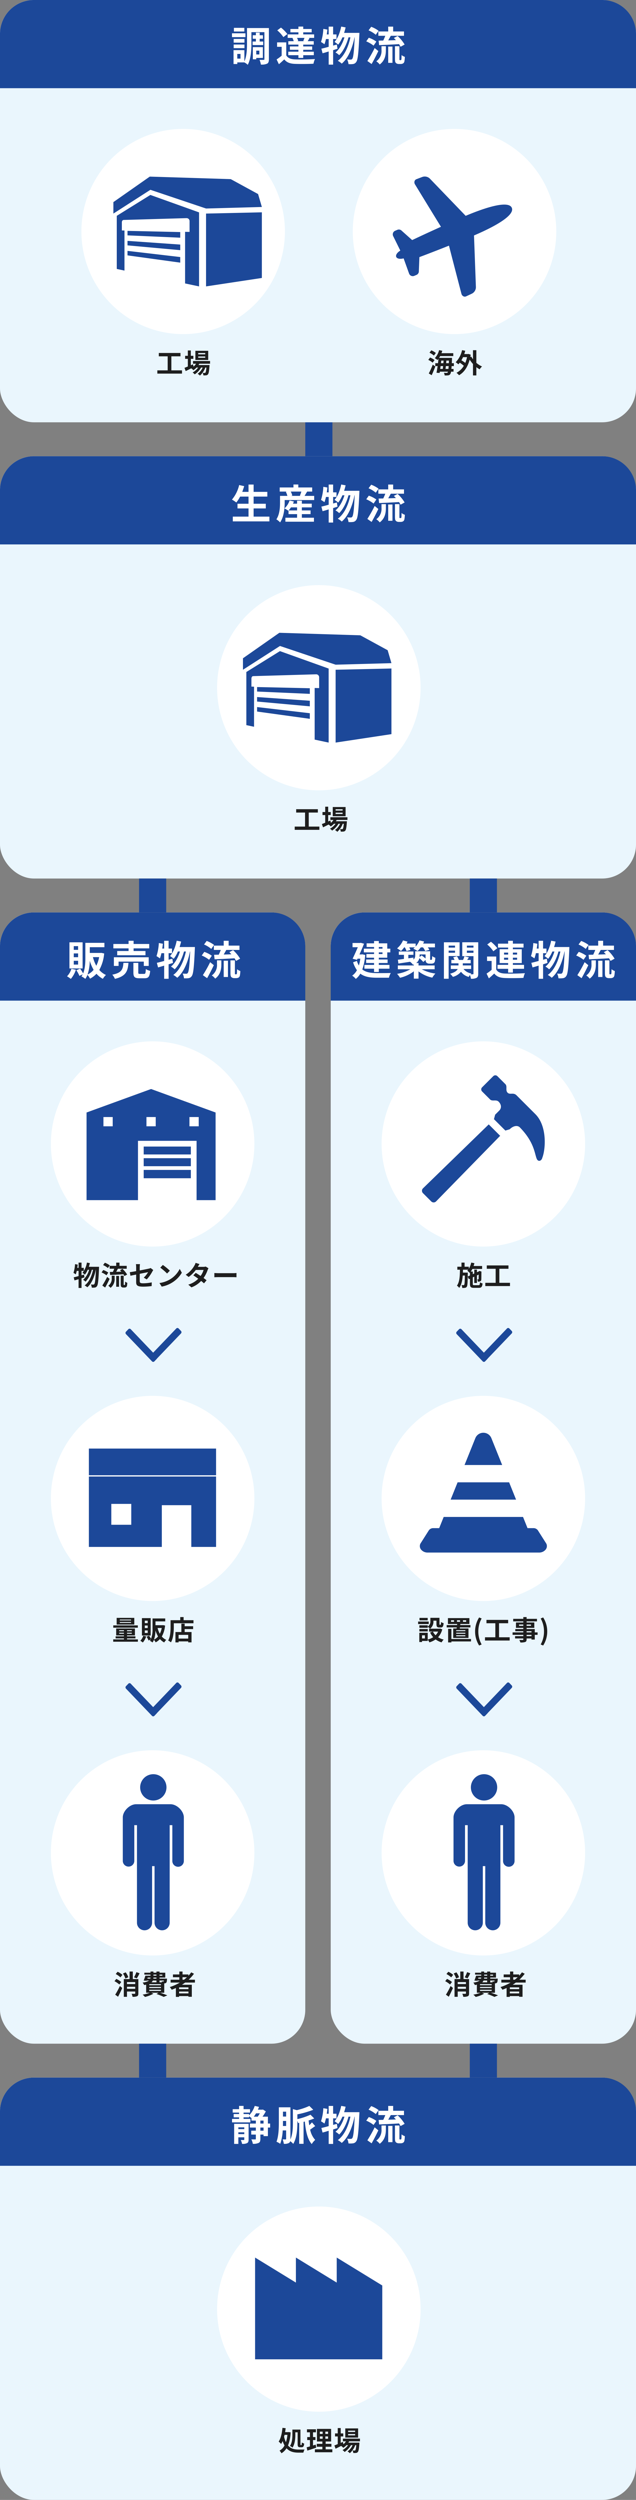 <svg xmlns="http://www.w3.org/2000/svg" width="375" height="1474" viewBox="0 0 375 1474">
  <rect x="0" y="0" width="375" height="1474" fill="#808080" stroke="none"/>
  <g id="flow-mobile" transform="translate(10115 -5847)">
    <rect id="長方形_3137" data-name="長方形 3137" width="375" height="249" rx="20" transform="translate(-10115 5847)" fill="#eaf6fd"/>
    <rect id="長方形_3131" data-name="長方形 3131" width="375" height="249" rx="20" transform="translate(-10115 6116)" fill="#eaf6fd"/>
    <rect id="長方形_3125" data-name="長方形 3125" width="375" height="249" rx="20" transform="translate(-10115 7072)" fill="#eaf6fd"/>
    <rect id="長方形_3127" data-name="長方形 3127" width="180" height="667" rx="20" transform="translate(-10115 6385)" fill="#eaf6fd"/>
    <rect id="長方形_3128" data-name="長方形 3128" width="180" height="667" rx="20" transform="translate(-9920 6385)" fill="#eaf6fd"/>
    <path id="長方形_3139" data-name="長方形 3139" d="M20,0H355a20,20,0,0,1,20,20V52a0,0,0,0,1,0,0H0a0,0,0,0,1,0,0V20A20,20,0,0,1,20,0Z" transform="translate(-10115 5847)" fill="#1c4899"/>
    <path id="長方形_3136" data-name="長方形 3136" d="M20,0H355a20,20,0,0,1,20,20V52a0,0,0,0,1,0,0H0a0,0,0,0,1,0,0V20A20,20,0,0,1,20,0Z" transform="translate(-10115 6116)" fill="#1c4899"/>
    <path id="長方形_3126" data-name="長方形 3126" d="M20,0H355a20,20,0,0,1,20,20V52a0,0,0,0,1,0,0H0a0,0,0,0,1,0,0V20A20,20,0,0,1,20,0Z" transform="translate(-10115 7072)" fill="#1c4899"/>
    <path id="長方形_3132" data-name="長方形 3132" d="M20,0H160a20,20,0,0,1,20,20V52a0,0,0,0,1,0,0H0a0,0,0,0,1,0,0V20A20,20,0,0,1,20,0Z" transform="translate(-10115 6385)" fill="#1c4899"/>
    <path id="長方形_3133" data-name="長方形 3133" d="M20,0H160a20,20,0,0,1,20,20V52a0,0,0,0,1,0,0H0a0,0,0,0,1,0,0V20A20,20,0,0,1,20,0Z" transform="translate(-9920 6385)" fill="#1c4899"/>
    <path id="パス_6963" data-name="パス 6963" d="M8.064-19.584H1.92v2.16H8.064Zm.648,3.216H.792v2.256h7.92Zm-.576,3.336H1.776v2.184h6.36ZM1.776-7.608h6.36V-9.744H1.776Zm11.16-3.912v2.088h6.24V-11.52H17.112v-1.632h1.9v-2.064h-1.9v-1.56H14.88v1.56H13.032v2.064H14.88v1.632ZM16.92-6.144v2.256H15.1V-6.144Zm2.064,4.3v-6.36h-5.9v7.176H15.1v-.816ZM5.808-1.44h-1.9V-4.2h1.9ZM22.536-19.464H9.648v8.928c0,3.312-.12,7.656-1.56,10.776V-6.432H1.7V1.752H3.912V.792H8.088A8.963,8.963,0,0,1,10.08,2.208c1.872-3.456,2.16-8.928,2.16-12.744v-6.5H19.9V-1.152c0,.36-.1.456-.432.456C19.1-.7,18-.672,17.016-.72a9.9,9.9,0,0,1,.792,2.784,7.648,7.648,0,0,0,3.7-.528c.816-.456,1.032-1.272,1.032-2.664Zm20.832,7.752H39.192l.648-.144a8.589,8.589,0,0,0-.7-1.8h4.392c-.216.6-.48,1.272-.72,1.8Zm-6.936-1.872a7.813,7.813,0,0,1,.744,1.872H34.008V-9.7H39.96v1.08H34.944v1.968H39.96V-5.52H33.984v2.064H39.96v1.608h2.832V-3.456h6.24V-5.52h-6.24V-6.648h5.28V-8.616h-5.28V-9.7h6.192v-2.016H45.408c.336-.5.7-1.128,1.1-1.8l-.6-.144h3.312V-15.72H42.792v-1.224H47.76v-1.968H42.792v-1.416H39.96v1.416H35.232v1.968H39.96v1.224H33.624v2.064h3.144Zm-3-2.328a20.856,20.856,0,0,0-3.768-3.816L27.48-18.1a18.7,18.7,0,0,1,3.6,3.984Zm-.648,4.9h-5.4V-8.4h2.688v5.232A28.761,28.761,0,0,1,27.1-.96L28.44,1.872C29.664.84,30.648-.072,31.608-1.008c1.44,1.848,3.36,2.544,6.216,2.664,2.928.12,8.016.072,10.992-.072A13.013,13.013,0,0,1,49.7-1.2c-3.312.264-8.976.336-11.856.216-2.448-.1-4.128-.768-5.064-2.376ZM62.616-9.744l-2.208.624v-3.864H62.4V-15.7H60.408V-20.3H57.792V-15.7H56.664c.144-.96.264-1.9.36-2.856l-2.376-.408a30,30,0,0,1-1.368,7.728A20.881,20.881,0,0,1,55.3-9.912a21.812,21.812,0,0,0,.888-3.072h1.608V-8.4c-1.632.456-3.1.84-4.3,1.1l.7,2.712c1.1-.288,2.3-.672,3.6-1.056V2.112h2.616V-6.432C61.3-6.7,62.136-6.984,63-7.224Zm4.272-6.864c.336-1.056.648-2.136.888-3.24l-2.592-.48c-.72,3.528-2.04,6.96-3.936,9.048a16.285,16.285,0,0,1,2.16,1.608,17.871,17.871,0,0,0,2.472-4.3H67.1c-1.056,3.48-2.928,7.032-5.3,8.9a10.087,10.087,0,0,1,2.184,1.608c2.424-2.3,4.44-6.6,5.5-10.512h1.128c-1.2,5.616-3.6,11.064-7.44,13.824A10.648,10.648,0,0,1,65.5,1.512c3.864-3.192,6.336-9.432,7.512-15.48h.12c-.384,8.616-.816,11.88-1.416,12.648a1,1,0,0,1-.888.456,19.468,19.468,0,0,1-2.136-.1,7.978,7.978,0,0,1,.792,2.784,13.723,13.723,0,0,0,2.712-.072A2.629,2.629,0,0,0,74.064.5c.912-1.2,1.344-5.112,1.8-15.816.024-.336.048-1.3.048-1.3Zm20.208-.84V-14.9h4.08c-.336.936-.792,1.944-1.2,2.808-1.008.024-1.92.024-2.736.048l.288,2.664c3.168-.144,7.56-.336,11.736-.6a12.823,12.823,0,0,1,.912,1.56l2.4-1.32a23.128,23.128,0,0,0-4.128-5.04L96.24-13.608c.384.384.792.84,1.2,1.272-1.536.072-3.1.12-4.536.144.48-.84,1.008-1.776,1.512-2.712h7.776v-2.544H95.808V-20.3H92.9v2.856Zm.12-.408a18.075,18.075,0,0,0-4.344-2.352L81.312-18.1A16.481,16.481,0,0,1,85.56-15.5ZM85.9-11.472a16.746,16.746,0,0,0-4.44-2.28l-1.512,2.136a18.64,18.64,0,0,1,4.32,2.52ZM84.912-7.68a76.252,76.252,0,0,1-4.3,7.656l2.5,1.776C84.456-.6,85.872-3.36,87.072-5.9Zm4.032,1.152A7.465,7.465,0,0,1,85.872.144a8.355,8.355,0,0,1,2.016,1.872C91.1-.408,91.512-3.768,91.512-6.432V-8.76H88.944ZM92.9,1.056h2.5v-9.6H92.9ZM99.816-.528a.344.344,0,0,1-.264-.12A2.094,2.094,0,0,1,99.5-1.32V-8.76H96.888v7.368c0,1.632.168,2.136.552,2.52a2.368,2.368,0,0,0,1.632.6H100.3a2.9,2.9,0,0,0,1.32-.312,1.8,1.8,0,0,0,.792-1.08,16.862,16.862,0,0,0,.288-2.808,6.183,6.183,0,0,1-1.92-1.056c-.024,1.08-.048,1.92-.072,2.28-.048.384-.1.576-.192.624a.443.443,0,0,1-.312.1Z" transform="translate(-9979 5883)" fill="#fff"/>
    <g id="グループ_6536" data-name="グループ 6536" transform="translate(-10116.76 5835)">
      <g id="グループ_6516" data-name="グループ 6516" transform="translate(-69 -22)">
        <path id="パス_6962" data-name="パス 6962" d="M9.04-1.632V-9.9h5.376v-1.984H1.632V-9.9H6.864v8.272H.768V.288H15.312v-1.92Zm19.968-9.44H24.88v-.768h4.128Zm0,2.016H24.88v-.768h4.128Zm1.76-4.1H23.2v5.408h7.568Zm1.088,7.616v-1.6H21.792v1.6H23.6a7.794,7.794,0,0,1-1.472,1.7L21.792-5.2l-1.28.56V-8.416h1.5v-1.792h-1.5V-13.36h-1.76v3.152h-1.6v1.792h1.6V-3.9c-.752.3-1.424.576-1.968.784l.7,1.92c.976-.48,2.128-1.056,3.28-1.632a6.59,6.59,0,0,1,1.248,1.12A9.942,9.942,0,0,0,23.888-3.28h.944a9.652,9.652,0,0,1-3.264,2.9A5.621,5.621,0,0,1,22.816.736,12.209,12.209,0,0,0,26.56-3.28H27.5A8.8,8.8,0,0,1,24.528.4a5.242,5.242,0,0,1,1.344,1.056,11.4,11.4,0,0,0,3.2-4.736H29.7C29.52-1.344,29.328-.528,29.1-.288a.548.548,0,0,1-.48.176c-.208,0-.624,0-1.136-.048a3.8,3.8,0,0,1,.432,1.488A10.057,10.057,0,0,0,29.536,1.3,1.492,1.492,0,0,0,30.592.752c.432-.464.688-1.744.912-4.864.016-.224.032-.656.032-.656h-6.5c.16-.256.32-.512.448-.768Z" transform="translate(162.76 254)" fill="#1e1e1e"/>
        <ellipse id="楕円形_41" data-name="楕円形 41" cx="60" cy="60.5" rx="60" ry="60.5" transform="translate(118.76 110)" fill="#fff"/>
        <rect id="長方形_3077" data-name="長方形 3077" transform="translate(132.359 167.636)" fill="none"/>
        <path id="パス_6817" data-name="パス 6817" d="M128,272.418v31.318l4.546.968V281.066L131,281.035v-4.761c0-.783.445-1.413,1.014-1.428l37.17-1.075a1.743,1.743,0,0,1,1.736,1.812V281.9l-2.642-.061v30.442l8.248,1.751V270.391L147.814,260.1Z" transform="translate(11.609 -111.157)" fill="#1c4899"/>
        <path id="パス_6818" data-name="パス 6818" d="M169.2,400.657l31.1,1.367v-3.318L169.2,398Z" transform="translate(-23.263 -227.876)" fill="#1c4899"/>
        <path id="パス_6819" data-name="パス 6819" d="M169.2,439.057l31.1,2.826v-3.3L169.2,436.4Z" transform="translate(-23.263 -260.378)" fill="#1c4899"/>
        <path id="パス_6820" data-name="パス 6820" d="M169.2,477.457l31.1,4.285v-3.3l-31.1-3.64Z" transform="translate(-23.263 -292.88)" fill="#1c4899"/>
        <path id="パス_6821" data-name="パス 6821" d="M470.7,370.482l32.915-4.976V326.8l-32.915.737Z" transform="translate(-278.454 -167.612)" fill="#1c4899"/>
        <path id="パス_6822" data-name="パス 6822" d="M169.634,208.515l32.915-.906-2.227-7.618-16.112-8.8-47.753-1.49L115,204.737V211.5l21.826-14.023Z" transform="translate(22.612 -51.57)" fill="#1c4899"/>
      </g>
      <g id="グループ_6517" data-name="グループ 6517" transform="translate(91 -219)">
        <path id="パス_6961" data-name="パス 6961" d="M4.992-11.872A11.535,11.535,0,0,0,2.32-13.44L1.232-12.048a10.5,10.5,0,0,1,2.608,1.7ZM4.224-7.7A10.218,10.218,0,0,0,1.568-9.2L.528-7.792A10.646,10.646,0,0,1,3.1-6.16Zm-1.7,8.928c.736-1.568,1.52-3.44,2.144-5.152L3.152-4.976A46.819,46.819,0,0,1,.816.192Zm8.176-3.7c.064-.512.128-1.088.192-1.68h1.648q-.072.984-.144,1.68Zm-1.44-1.68c-.064.592-.128,1.168-.192,1.68h-1.5c.064-.544.144-1.1.224-1.68ZM8.176-7.376H9.552c-.032.5-.08,1.008-.112,1.52H8Zm2.88,1.52c.048-.512.1-1.024.128-1.52H12.7c-.016.544-.048,1.056-.064,1.52ZM15.6-4.144V-5.856H14.384c.048-.72.08-1.5.112-2.368.016-.224.016-.768.016-.768h-7.6a11.45,11.45,0,0,0,.624-1.056h7.728v-1.7H8.3c.176-.464.336-.944.48-1.424l-1.872-.384A10.98,10.98,0,0,1,4.368-8.816a8.79,8.79,0,0,1,1.6,1.088c.192-.224.384-.448.576-.7-.08.816-.176,1.7-.288,2.576h-1.6v1.712H6.032C5.824-2.672,5.584-1.3,5.376-.224L7.2-.08l.128-.784h4.816a1.752,1.752,0,0,1-.208.48.633.633,0,0,1-.592.256c-.32,0-.944-.016-1.632-.064a3.635,3.635,0,0,1,.464,1.552,11.2,11.2,0,0,0,2.016-.048,1.615,1.615,0,0,0,1.28-.72,3.494,3.494,0,0,0,.48-1.456h1.472v-1.6H14.16c.048-.5.1-1.04.128-1.68Zm7.76-5.28a18.137,18.137,0,0,1-1.024,3.408,19.677,19.677,0,0,0-2.288-1.552,16.889,16.889,0,0,0,.96-1.856Zm5.5-4.1H26.88v5.36A10.86,10.86,0,0,1,25.888-9.7l-.592.224q.12-.672.24-1.392L24.288-11.3l-.336.064H21.728c.224-.64.416-1.28.592-1.952l-1.888-.368a14.474,14.474,0,0,1-3.76,7.136A11.47,11.47,0,0,1,18.256-5.2a7.866,7.866,0,0,0,.816-.944,20.42,20.42,0,0,1,2.4,1.824A10.867,10.867,0,0,1,17.136-.176a8.058,8.058,0,0,1,1.52,1.424c2.848-1.616,5.072-4.672,6.272-9.2A18.164,18.164,0,0,0,26.88-5.376V1.36h1.984V-3.52a13.524,13.524,0,0,0,1.952,1.264A9.151,9.151,0,0,1,32.208-3.92a13.189,13.189,0,0,1-3.344-2.144Z" transform="translate(162.76 451)" fill="#1e1e1e"/>
        <ellipse id="楕円形_42" data-name="楕円形 42" cx="60" cy="60.5" rx="60" ry="60.5" transform="translate(118.76 307)" fill="#fff"/>
        <path id="パス_6709" data-name="パス 6709" d="M74.862,44.658a4.284,4.284,0,0,0-2.67-3.712L43.782,30.1C43.749,14.195,41.8,3.228,37.5,3.228S31.252,14.195,31.218,30.1L2.808,40.946a4.281,4.281,0,0,0-2.67,3.712L0,48.421a1.815,1.815,0,0,0,.72,1.491,2.277,2.277,0,0,0,1.735.446s22.218-3.273,29.009-4.327c.271,12.005.589,18.682.589,18.682L24.538,68.25A2.311,2.311,0,0,0,23.072,70.4v1.385A2.315,2.315,0,0,0,25.517,74.1l9.5-.537c.3,2.113,1.3,3.666,2.487,3.666s2.179-1.553,2.487-3.666l9.5.537a2.315,2.315,0,0,0,2.445-2.311V70.4a2.311,2.311,0,0,0-1.467-2.152l-7.519-3.537s.32-6.676.591-18.682c6.791,1.054,29.009,4.327,29.009,4.327a2.274,2.274,0,0,0,1.735-.446A1.822,1.822,0,0,0,75,48.421Z" transform="matrix(0.391, 0.921, -0.921, 0.391, 200.849, 317.738)" fill="#1c4899"/>
      </g>
    </g>
    <rect id="長方形_3138" data-name="長方形 3138" width="20" height="16" transform="translate(-9919 6096) rotate(90)" fill="#1c4899"/>
    <rect id="長方形_3129" data-name="長方形 3129" width="20" height="16" transform="translate(-9822 7052) rotate(90)" fill="#1c4899"/>
    <rect id="長方形_3130" data-name="長方形 3130" width="20" height="16" transform="translate(-10017 7052) rotate(90)" fill="#1c4899"/>
    <rect id="長方形_3134" data-name="長方形 3134" width="20" height="16" transform="translate(-10017 6365) rotate(90)" fill="#1c4899"/>
    <rect id="長方形_3135" data-name="長方形 3135" width="20" height="16" transform="translate(-9822 6365) rotate(90)" fill="#1c4899"/>
    <path id="パス_6960" data-name="パス 6960" d="M13.536-1.392V-6.216h7.176v-2.76H13.536V-13.2h8.088v-2.784H13.536V-20.3h-3v4.32H6.84c.408-1.1.792-2.232,1.128-3.384l-2.952-.648A20.648,20.648,0,0,1,.768-11.424a22.7,22.7,0,0,1,2.568,1.7A19.781,19.781,0,0,0,5.568-13.2h4.968v4.224h-6.5v2.76h6.5v4.824H1.272V1.416H22.848V-1.392ZM34.176-5.04a14.109,14.109,0,0,0,1.368-1.8h3.624v1.8Zm7.8,2.184h5.136V-5.04H41.976v-1.8h5.832V-9.024H41.976V-10.8H39.168v1.776H36.744c.192-.432.384-.864.528-1.3l-2.52-.576a11.3,11.3,0,0,1-3.024,4.68,12.553,12.553,0,0,1,2.256,1.368l.144-.144v2.136h5.04V-.744H32.28V1.608H49.1V-.744H41.976Zm-.288-13.3a20.424,20.424,0,0,1-.864,2.424l.432.12h-5.64l.72-.192a10.73,10.73,0,0,0-.888-2.352Zm1.872,2.544c.456-.72.984-1.632,1.536-2.544h2.976v-2.424H39.888v-1.752H37.032v1.752H28.92v2.424h4.152l-.528.144a12.271,12.271,0,0,1,.912,2.4H29.112v3.864c0,2.856-.192,7.032-2.16,9.96a11.325,11.325,0,0,1,2.208,1.8C31.416-1.272,31.848-6.36,31.848-9.72v-1.44h17.4v-2.448ZM62.616-9.744l-2.208.624v-3.864H62.4V-15.7H60.408V-20.3H57.792V-15.7H56.664c.144-.96.264-1.9.36-2.856l-2.376-.408a30,30,0,0,1-1.368,7.728A20.881,20.881,0,0,1,55.3-9.912a21.812,21.812,0,0,0,.888-3.072h1.608V-8.4c-1.632.456-3.1.84-4.3,1.1l.7,2.712c1.1-.288,2.3-.672,3.6-1.056V2.112h2.616V-6.432C61.3-6.7,62.136-6.984,63-7.224Zm4.272-6.864c.336-1.056.648-2.136.888-3.24l-2.592-.48c-.72,3.528-2.04,6.96-3.936,9.048a16.285,16.285,0,0,1,2.16,1.608,17.871,17.871,0,0,0,2.472-4.3H67.1c-1.056,3.48-2.928,7.032-5.3,8.9a10.087,10.087,0,0,1,2.184,1.608c2.424-2.3,4.44-6.6,5.5-10.512h1.128c-1.2,5.616-3.6,11.064-7.44,13.824A10.648,10.648,0,0,1,65.5,1.512c3.864-3.192,6.336-9.432,7.512-15.48h.12c-.384,8.616-.816,11.88-1.416,12.648a1,1,0,0,1-.888.456,19.468,19.468,0,0,1-2.136-.1,7.978,7.978,0,0,1,.792,2.784,13.723,13.723,0,0,0,2.712-.072A2.629,2.629,0,0,0,74.064.5c.912-1.2,1.344-5.112,1.8-15.816.024-.336.048-1.3.048-1.3Zm20.208-.84V-14.9h4.08c-.336.936-.792,1.944-1.2,2.808-1.008.024-1.92.024-2.736.048l.288,2.664c3.168-.144,7.56-.336,11.736-.6a12.823,12.823,0,0,1,.912,1.56l2.4-1.32a23.128,23.128,0,0,0-4.128-5.04L96.24-13.608c.384.384.792.84,1.2,1.272-1.536.072-3.1.12-4.536.144.48-.84,1.008-1.776,1.512-2.712h7.776v-2.544H95.808V-20.3H92.9v2.856Zm.12-.408a18.075,18.075,0,0,0-4.344-2.352L81.312-18.1A16.481,16.481,0,0,1,85.56-15.5ZM85.9-11.472a16.746,16.746,0,0,0-4.44-2.28l-1.512,2.136a18.64,18.64,0,0,1,4.32,2.52ZM84.912-7.68a76.252,76.252,0,0,1-4.3,7.656l2.5,1.776C84.456-.6,85.872-3.36,87.072-5.9Zm4.032,1.152A7.465,7.465,0,0,1,85.872.144a8.355,8.355,0,0,1,2.016,1.872C91.1-.408,91.512-3.768,91.512-6.432V-8.76H88.944ZM92.9,1.056h2.5v-9.6H92.9ZM99.816-.528a.344.344,0,0,1-.264-.12A2.094,2.094,0,0,1,99.5-1.32V-8.76H96.888v7.368c0,1.632.168,2.136.552,2.52a2.368,2.368,0,0,0,1.632.6H100.3a2.9,2.9,0,0,0,1.32-.312,1.8,1.8,0,0,0,.792-1.08,16.862,16.862,0,0,0,.288-2.808,6.183,6.183,0,0,1-1.92-1.056c-.024,1.08-.048,1.92-.072,2.28-.048.384-.1.576-.192.624a.443.443,0,0,1-.312.1Z" transform="translate(-9979 6153)" fill="#fff"/>
    <g id="グループ_6535" data-name="グループ 6535" transform="translate(-1166.761 205.5)">
      <ellipse id="楕円形_43" data-name="楕円形 43" cx="60" cy="60.5" rx="60" ry="60.5" transform="translate(-8820.239 5986.5)" fill="#fff"/>
      <path id="パス_6959" data-name="パス 6959" d="M9.04-1.632V-9.9h5.376v-1.984H1.632V-9.9H6.864v8.272H.768V.288H15.312v-1.92Zm19.968-9.44H24.88v-.768h4.128Zm0,2.016H24.88v-.768h4.128Zm1.76-4.1H23.2v5.408h7.568Zm1.088,7.616v-1.6H21.792v1.6H23.6a7.794,7.794,0,0,1-1.472,1.7L21.792-5.2l-1.28.56V-8.416h1.5v-1.792h-1.5V-13.36h-1.76v3.152h-1.6v1.792h1.6V-3.9c-.752.3-1.424.576-1.968.784l.7,1.92c.976-.48,2.128-1.056,3.28-1.632a6.59,6.59,0,0,1,1.248,1.12A9.942,9.942,0,0,0,23.888-3.28h.944a9.652,9.652,0,0,1-3.264,2.9A5.621,5.621,0,0,1,22.816.736,12.209,12.209,0,0,0,26.56-3.28H27.5A8.8,8.8,0,0,1,24.528.4a5.242,5.242,0,0,1,1.344,1.056,11.4,11.4,0,0,0,3.2-4.736H29.7C29.52-1.344,29.328-.528,29.1-.288a.548.548,0,0,1-.48.176c-.208,0-.624,0-1.136-.048a3.8,3.8,0,0,1,.432,1.488A10.057,10.057,0,0,0,29.536,1.3,1.492,1.492,0,0,0,30.592.752c.432-.464.688-1.744.912-4.864.016-.224.032-.656.032-.656h-6.5c.16-.256.32-.512.448-.768Z" transform="translate(-8775.239 6130.5)" fill="#1e1e1e"/>
      <rect id="長方形_3077-2" data-name="長方形 3077" transform="translate(-8810.239 6044.106)" fill="none"/>
      <path id="パス_6817-2" data-name="パス 6817" d="M128,272.418v31.318l4.546.968V281.066L131,281.035v-4.761c0-.783.445-1.413,1.014-1.428l37.17-1.075a1.743,1.743,0,0,1,1.736,1.812V281.9l-2.642-.061v30.442l8.248,1.751V270.391L147.814,260.1Z" transform="translate(-8930.989 5765.313)" fill="#1c4899"/>
      <path id="パス_6818-2" data-name="パス 6818" d="M169.2,400.657l31.1,1.367v-3.318L169.2,398Z" transform="translate(-8965.861 5648.594)" fill="#1c4899"/>
      <path id="パス_6819-2" data-name="パス 6819" d="M169.2,439.057l31.1,2.826v-3.3L169.2,436.4Z" transform="translate(-8965.861 5616.092)" fill="#1c4899"/>
      <path id="パス_6820-2" data-name="パス 6820" d="M169.2,477.457l31.1,4.285v-3.3l-31.1-3.64Z" transform="translate(-8965.861 5583.59)" fill="#1c4899"/>
      <path id="パス_6821-2" data-name="パス 6821" d="M470.7,370.482l32.915-4.976V326.8l-32.915.737Z" transform="translate(-9221.053 5708.858)" fill="#1c4899"/>
      <path id="パス_6822-2" data-name="パス 6822" d="M169.634,208.515l32.915-.906-2.227-7.618-16.112-8.8-47.753-1.49L115,204.737V211.5l21.826-14.023Z" transform="translate(-8919.986 5824.9)" fill="#1c4899"/>
    </g>
    <path id="パス_6957" data-name="パス 6957" d="M7.056-14.952H4.488v-2.184H7.056Zm0,4.344H4.488V-12.84H7.056Zm0,4.344H4.488V-8.5H7.056ZM9.7-19.392H1.944V-3.984H9.7ZM3.12-3.792A10.929,10.929,0,0,1,.528.648,18.353,18.353,0,0,1,2.76,2.184,16.052,16.052,0,0,0,5.736-3.192Zm9.5,3.408a26.33,26.33,0,0,0,1.3-8.136A24.61,24.61,0,0,0,16.2-3.168,10.547,10.547,0,0,1,12.624-.384Zm6.84-10.272a18.913,18.913,0,0,1-1.68,5.088,20.809,20.809,0,0,1-1.992-5.088Zm1.272-2.52-.456.048H13.944v-3.384H22.56V-19.08H11.328v9c0,2.784-.12,6.24-1.32,9.024A20.177,20.177,0,0,0,8.232-3.864l-2.208.936A17.045,17.045,0,0,1,7.824.408l1.944-.96A8.158,8.158,0,0,1,9.024.7,11.583,11.583,0,0,1,11.3,2.16,10.984,10.984,0,0,0,12.552-.192,9.75,9.75,0,0,1,14.088,2.04a14.11,14.11,0,0,0,3.792-2.9,13.17,13.17,0,0,0,3.768,3,9.9,9.9,0,0,1,1.824-2.28A11.416,11.416,0,0,1,19.536-3.1a24.254,24.254,0,0,0,2.88-9.72Zm16.08-1.08h-6.7v2.5H46.776v-2.5H39.768v-1.56h9.216v-2.592H39.768v-1.9H36.816v1.9H27.84v2.592h8.976ZM48.672-5.472v-5.112H28.152v5.112h2.76V-8.016h14.88v2.544Zm-14.9-1.8c-.288,3.7-.888,5.856-6.576,6.96a8.422,8.422,0,0,1,1.56,2.472C35.3.6,36.36-2.448,36.744-7.272Zm9.768,6.5c-.864,0-1.008-.1-1.008-.84V-7.272h-2.88v5.688c0,2.568.7,3.384,3.48,3.384h3.1c2.256,0,3-.888,3.312-4.344a8.2,8.2,0,0,1-2.568-1.08c-.1,2.448-.24,2.856-1.032,2.856Zm19.08-8.976-2.208.624v-3.864H62.4V-15.7H60.408V-20.3H57.792V-15.7H56.664c.144-.96.264-1.9.36-2.856l-2.376-.408a30,30,0,0,1-1.368,7.728A20.881,20.881,0,0,1,55.3-9.912a21.812,21.812,0,0,0,.888-3.072h1.608V-8.4c-1.632.456-3.1.84-4.3,1.1l.7,2.712c1.1-.288,2.3-.672,3.6-1.056V2.112h2.616V-6.432C61.3-6.7,62.136-6.984,63-7.224Zm4.272-6.864c.336-1.056.648-2.136.888-3.24l-2.592-.48c-.72,3.528-2.04,6.96-3.936,9.048a16.285,16.285,0,0,1,2.16,1.608,17.871,17.871,0,0,0,2.472-4.3H67.1c-1.056,3.48-2.928,7.032-5.3,8.9a10.087,10.087,0,0,1,2.184,1.608c2.424-2.3,4.44-6.6,5.5-10.512h1.128c-1.2,5.616-3.6,11.064-7.44,13.824A10.648,10.648,0,0,1,65.5,1.512c3.864-3.192,6.336-9.432,7.512-15.48h.12c-.384,8.616-.816,11.88-1.416,12.648a1,1,0,0,1-.888.456,19.468,19.468,0,0,1-2.136-.1,7.978,7.978,0,0,1,.792,2.784,13.723,13.723,0,0,0,2.712-.072A2.629,2.629,0,0,0,74.064.5c.912-1.2,1.344-5.112,1.8-15.816.024-.336.048-1.3.048-1.3Zm20.208-.84V-14.9h4.08c-.336.936-.792,1.944-1.2,2.808-1.008.024-1.92.024-2.736.048l.288,2.664c3.168-.144,7.56-.336,11.736-.6a12.823,12.823,0,0,1,.912,1.56l2.4-1.32a23.128,23.128,0,0,0-4.128-5.04L96.24-13.608c.384.384.792.84,1.2,1.272-1.536.072-3.1.12-4.536.144.48-.84,1.008-1.776,1.512-2.712h7.776v-2.544H95.808V-20.3H92.9v2.856Zm.12-.408a18.075,18.075,0,0,0-4.344-2.352L81.312-18.1A16.481,16.481,0,0,1,85.56-15.5ZM85.9-11.472a16.746,16.746,0,0,0-4.44-2.28l-1.512,2.136a18.64,18.64,0,0,1,4.32,2.52ZM84.912-7.68a76.252,76.252,0,0,1-4.3,7.656l2.5,1.776C84.456-.6,85.872-3.36,87.072-5.9Zm4.032,1.152A7.465,7.465,0,0,1,85.872.144a8.355,8.355,0,0,1,2.016,1.872C91.1-.408,91.512-3.768,91.512-6.432V-8.76H88.944ZM92.9,1.056h2.5v-9.6H92.9ZM99.816-.528a.344.344,0,0,1-.264-.12A2.094,2.094,0,0,1,99.5-1.32V-8.76H96.888v7.368c0,1.632.168,2.136.552,2.52a2.368,2.368,0,0,0,1.632.6H100.3a2.9,2.9,0,0,0,1.32-.312,1.8,1.8,0,0,0,.792-1.08,16.862,16.862,0,0,0,.288-2.808,6.183,6.183,0,0,1-1.92-1.056c-.024,1.08-.048,1.92-.072,2.28-.048.384-.1.576-.192.624a.443.443,0,0,1-.312.1Z" transform="translate(-10076 6422)" fill="#fff"/>
    <path id="パス_6958" data-name="パス 6958" d="M18.528-16.632v.984H16.344v-.984Zm0,4.152H16.344v-.984h2.184ZM13.56-15.648H7.536v2.184H13.56v.984H9.048v2.16H13.56v1.056H8.9V-7.2H13.56v1.128H7.872V-3.84H13.56V-1.9h2.784V-3.84h6.288V-6.072H16.344V-7.2h5.184V-9.264H16.344V-10.32h4.992v-3.144h1.8v-2.184h-1.8v-3.144H16.344V-20.16H13.56v1.368H9.168v2.16H13.56ZM6.648-12.312l-.5.072h-1.2c.984-2.184,1.968-4.464,2.688-6.336L5.688-19.1l-.432.1H.864v2.5h3.12C3.1-14.424,1.944-11.832.912-9.72L3.5-9.048l.312-.7H5.448a25.322,25.322,0,0,1-.84,4.032A11.821,11.821,0,0,1,3.432-8.424L1.2-7.608A16.186,16.186,0,0,0,3.456-2.952,9.211,9.211,0,0,1,.648.264a10.125,10.125,0,0,1,2.136,1.92,10.255,10.255,0,0,0,2.664-3.1c2.544,1.92,5.808,2.4,9.864,2.4H22.32a10.072,10.072,0,0,1,1.1-2.784c-1.752.072-6.624.072-8.04.072-3.5-.024-6.528-.384-8.76-2.16a32.893,32.893,0,0,0,1.7-8.544Zm25.032-4.1a10.949,10.949,0,0,1,1.032,2.184l2.3-.672a10.787,10.787,0,0,0-.744-1.512h3.36q-.468.432-.936.792a15.7,15.7,0,0,1,2.5,1.368,13.112,13.112,0,0,0,1.9-2.16h1.32a11.132,11.132,0,0,1,1.32,2.16l2.424-.7a9.906,9.906,0,0,0-.912-1.464h4.2v-2.232H42.48q.324-.612.576-1.224l-2.712-.648a11.539,11.539,0,0,1-2.28,3.648v-1.776H32.712q.324-.576.576-1.152l-2.664-.72a12.247,12.247,0,0,1-3.5,4.7,15.516,15.516,0,0,1,2.3,1.56,14.258,14.258,0,0,0,1.872-2.16ZM43.92-12.24v2.424a23,23,0,0,0-2.352-1.872l-1.2,1.032c.024-.336.048-.648.048-.984v-.6ZM49.272-3.5V-5.736h-9.5v-1.44H38.4a4.942,4.942,0,0,0,1.848-2.856A16.2,16.2,0,0,1,42.576-7.8l1.368-1.224a2.281,2.281,0,0,0,.528,1.632,2.368,2.368,0,0,0,1.656.576H47.3a3.162,3.162,0,0,0,1.272-.24,1.716,1.716,0,0,0,.792-.936,12.034,12.034,0,0,0,.312-2.28,6.8,6.8,0,0,1-1.848-.984,16.388,16.388,0,0,1-.1,1.656c-.048.288-.12.432-.192.48a.374.374,0,0,1-.288.072h-.384a.21.21,0,0,1-.216-.12c-.072-.072-.048-.312-.048-.72v-4.224H37.824v2.4a3.106,3.106,0,0,1-1.008,2.5l-.072-1.176-2.976.432v-2.064h3v-1.968H28.152v1.968h3.024V-9.6c-1.344.192-2.568.36-3.576.48l.312,2.256C29.856-7.176,32.3-7.536,34.8-7.92a9.4,9.4,0,0,1,1.752,1.776c.168-.072.312-.12.456-.192v.6H27.576V-3.5H34.92a22.679,22.679,0,0,1-7.8,2.688,14.776,14.776,0,0,1,1.752,2.328A21.394,21.394,0,0,0,37.008-2.3v4.32h2.76V-2.256a20.385,20.385,0,0,0,8.112,3.7A14.567,14.567,0,0,1,49.7-.984a23.63,23.63,0,0,1-8.04-2.52ZM61.3-17.448v1.176H57.528v-1.176Zm-3.768,4.2V-14.5H61.3v1.248ZM63.984-11.3v-8.112h-9.24v21.5h2.784V-11.3Zm4.3-1.9v-1.3h3.888v1.3Zm3.888-4.248v1.176H68.28v-1.176Zm2.808-1.968H65.568v8.184h6.6V-.96c0,.288-.1.408-.384.408a12.047,12.047,0,0,1-1.344,0,4.78,4.78,0,0,1,.456-.5,7.213,7.213,0,0,1-4.584-2.616h4.464V-5.76h-4.9V-7.008h4.656V-9H68.448c.312-.456.672-.984,1.032-1.512l-2.616-.672c-.192.6-.528,1.464-.816,2.184h-2.5A7.861,7.861,0,0,0,62.4-11.16l-2.184.6A9.526,9.526,0,0,1,61.008-9H59.136v1.992h4.2V-5.76H58.8v2.088h4.1c-.576,1.056-1.848,2.088-4.536,2.808A9.083,9.083,0,0,1,60.024.984a9.324,9.324,0,0,0,4.8-3A8.221,8.221,0,0,0,69.36,1.008,10.116,10.116,0,0,1,70.1-.144a9.89,9.89,0,0,1,.576,2.232,6.626,6.626,0,0,0,3.312-.528c.768-.456.984-1.176.984-2.5ZM90.192-9.12v-1.2h2.424v1.2Zm0-4.2h2.424v1.152H90.192Zm7.7,0v1.152H95.4V-13.32Zm0,4.2H95.4v-1.2h2.5Zm-5.28,7.584H95.4V-3.768h6.576V-6.1H95.4V-7.152h5.232v-8.16H95.4V-16.3h6.288v-2.3H95.4v-1.7H92.616v1.7H86.64v2.3h5.976v.984H87.6v8.16h5.016V-6.1H86.352v2.328h6.264ZM86.232-15.912a20.856,20.856,0,0,0-3.768-3.816L80.28-18.1a18.7,18.7,0,0,1,3.6,3.984Zm-.648,4.9h-5.4V-8.4h2.688v5.232A28.761,28.761,0,0,1,79.9-.96L81.24,1.872C82.464.84,83.448-.072,84.408-1.008c1.44,1.848,3.36,2.544,6.216,2.664,2.928.12,8.016.072,10.992-.072A13.013,13.013,0,0,1,102.5-1.2c-3.312.264-8.976.336-11.856.216-2.448-.1-4.128-.768-5.064-2.376Zm29.832,1.272-2.208.624v-3.864H115.2V-15.7h-1.992V-20.3h-2.616V-15.7h-1.128c.144-.96.264-1.9.36-2.856l-2.376-.408a30,30,0,0,1-1.368,7.728,20.881,20.881,0,0,1,2.016,1.32,21.812,21.812,0,0,0,.888-3.072h1.608V-8.4c-1.632.456-3.1.84-4.3,1.1l.7,2.712c1.1-.288,2.3-.672,3.6-1.056V2.112h2.616V-6.432c.888-.264,1.728-.552,2.592-.792Zm4.272-6.864c.336-1.056.648-2.136.888-3.24l-2.592-.48c-.72,3.528-2.04,6.96-3.936,9.048a16.285,16.285,0,0,1,2.16,1.608,17.871,17.871,0,0,0,2.472-4.3H119.9c-1.056,3.48-2.928,7.032-5.3,8.9a10.087,10.087,0,0,1,2.184,1.608c2.424-2.3,4.44-6.6,5.5-10.512h1.128c-1.2,5.616-3.6,11.064-7.44,13.824A10.648,10.648,0,0,1,118.3,1.512c3.864-3.192,6.336-9.432,7.512-15.48h.12c-.384,8.616-.816,11.88-1.416,12.648a1,1,0,0,1-.888.456,19.468,19.468,0,0,1-2.136-.1,7.978,7.978,0,0,1,.792,2.784,13.723,13.723,0,0,0,2.712-.072A2.629,2.629,0,0,0,126.864.5c.912-1.2,1.344-5.112,1.8-15.816.024-.336.048-1.3.048-1.3Zm20.208-.84V-14.9h4.08c-.336.936-.792,1.944-1.2,2.808-1.008.024-1.92.024-2.736.048l.288,2.664c3.168-.144,7.56-.336,11.736-.6a12.823,12.823,0,0,1,.912,1.56l2.4-1.32a23.128,23.128,0,0,0-4.128-5.04l-2.208,1.176c.384.384.792.84,1.2,1.272-1.536.072-3.1.12-4.536.144.48-.84,1.008-1.776,1.512-2.712h7.776v-2.544h-6.384V-20.3h-2.9v2.856Zm.12-.408a18.075,18.075,0,0,0-4.344-2.352l-1.56,2.112A16.481,16.481,0,0,1,138.36-15.5Zm-1.32,6.384a16.746,16.746,0,0,0-4.44-2.28l-1.512,2.136a18.64,18.64,0,0,1,4.32,2.52Zm-.984,3.792a76.255,76.255,0,0,1-4.3,7.656l2.5,1.776c1.344-2.352,2.76-5.112,3.96-7.656Zm4.032,1.152A7.465,7.465,0,0,1,138.672.144a8.355,8.355,0,0,1,2.016,1.872c3.216-2.424,3.624-5.784,3.624-8.448V-8.76h-2.568Zm3.96,7.584h2.5v-9.6h-2.5Zm6.912-1.584a.344.344,0,0,1-.264-.12,2.093,2.093,0,0,1-.048-.672V-8.76h-2.616v7.368c0,1.632.168,2.136.552,2.52a2.368,2.368,0,0,0,1.632.6H153.1a2.9,2.9,0,0,0,1.32-.312,1.8,1.8,0,0,0,.792-1.08,16.862,16.862,0,0,0,.288-2.808,6.182,6.182,0,0,1-1.92-1.056c-.024,1.08-.048,1.92-.072,2.28-.048.384-.1.576-.192.624a.443.443,0,0,1-.312.1Z" transform="translate(-9908 6422)" fill="#fff"/>
    <g id="グループ_6533" data-name="グループ 6533" transform="translate(-1224.761 106.5)">
      <path id="パス_6956" data-name="パス 6956" d="M6.544-6.5,5.072-6.08V-8.656H6.4v-1.808H5.072v-3.072H3.328v3.072H2.576c.1-.64.176-1.264.24-1.9L1.232-12.64A20,20,0,0,1,.32-7.488a13.921,13.921,0,0,1,1.344.88,14.541,14.541,0,0,0,.592-2.048H3.328V-5.6c-1.088.3-2.064.56-2.864.736L.928-3.056c.736-.192,1.536-.448,2.4-.7V1.408H5.072v-5.7c.592-.176,1.152-.368,1.728-.528Zm2.848-4.576c.224-.7.432-1.424.592-2.16l-1.728-.32A13.243,13.243,0,0,1,5.632-7.52a10.857,10.857,0,0,1,1.44,1.072A11.914,11.914,0,0,0,8.72-9.312h.816A12.411,12.411,0,0,1,6-3.376,6.725,6.725,0,0,1,7.456-2.3,16.181,16.181,0,0,0,11.12-9.312h.752c-.8,3.744-2.4,7.376-4.96,9.216a7.1,7.1,0,0,1,1.552,1.1C11.04-1.12,12.688-5.28,13.472-9.312h.08c-.256,5.744-.544,7.92-.944,8.432a.668.668,0,0,1-.592.3A12.979,12.979,0,0,1,10.592-.64a5.319,5.319,0,0,1,.528,1.856,9.148,9.148,0,0,0,1.808-.048A1.753,1.753,0,0,0,14.176.336c.608-.8.9-3.408,1.2-10.544.016-.224.032-.864.032-.864Zm12.256-.56v1.7h2.72c-.224.624-.528,1.3-.8,1.872-.672.016-1.28.016-1.824.032l.192,1.776c2.112-.1,5.04-.224,7.824-.4a8.549,8.549,0,0,1,.608,1.04l1.6-.88a15.419,15.419,0,0,0-2.752-3.36l-1.472.784c.256.256.528.56.8.848-1.024.048-2.064.08-3.024.1.32-.56.672-1.184,1.008-1.808h5.184v-1.7H27.456v-1.9H25.52v1.9Zm.08-.272a12.05,12.05,0,0,0-2.9-1.568l-1.04,1.408a10.987,10.987,0,0,1,2.832,1.728Zm-.88,4.256a11.164,11.164,0,0,0-2.96-1.52L16.88-7.744a12.427,12.427,0,0,1,2.88,1.68ZM20.192-5.12a50.835,50.835,0,0,1-2.864,5.1l1.664,1.184c.9-1.568,1.84-3.408,2.64-5.1Zm2.688.768A4.977,4.977,0,0,1,20.832.1a5.57,5.57,0,0,1,1.344,1.248,6.5,6.5,0,0,0,2.416-5.632V-5.84H22.88ZM25.52.7h1.664V-5.7H25.52ZM30.128-.352a.229.229,0,0,1-.176-.08A1.4,1.4,0,0,1,29.92-.88V-5.84H28.176V-.928c0,1.088.112,1.424.368,1.68a1.579,1.579,0,0,0,1.088.4h.816a1.93,1.93,0,0,0,.88-.208,1.2,1.2,0,0,0,.528-.72,11.241,11.241,0,0,0,.192-1.872,4.122,4.122,0,0,1-1.28-.7c-.016.72-.032,1.28-.048,1.52-.032.256-.064.384-.128.416a.3.3,0,0,1-.208.064ZM37.28-2.128C37.28-.24,37.808.64,41.456.64a37.61,37.61,0,0,0,4.96-.352l.064-2.176a26.139,26.139,0,0,1-5.04.544c-1.76,0-2.048-.352-2.048-1.344v-4.24c2.272-.464,4.432-.88,4.928-.992a13.624,13.624,0,0,1-2.56,3.248l1.76,1.04a22.931,22.931,0,0,0,3.312-4.656c.144-.288.384-.656.528-.88l-1.536-1.184a4.511,4.511,0,0,1-1.136.368c-.72.176-2.96.624-5.3,1.072V-10.8a16.816,16.816,0,0,1,.144-1.84H37.152a13.838,13.838,0,0,1,.128,1.84v2.288c-1.584.288-2.992.528-3.744.624l.384,2.1c.672-.16,1.936-.416,3.36-.7ZM53.008-12.16l-1.5,1.6a33.268,33.268,0,0,1,4,3.456l1.632-1.664A32.315,32.315,0,0,0,53.008-12.16Zm-2,10.656L52.352.608a17.328,17.328,0,0,0,5.936-2.256,17.014,17.014,0,0,0,5.92-5.92L62.96-9.824A15.066,15.066,0,0,1,57.136-3.6,16.491,16.491,0,0,1,51.008-1.5ZM74.64-12.672l-2.32-.72a6.622,6.622,0,0,1-.736,1.664A14.856,14.856,0,0,1,66.5-6.4l1.728,1.328a19.244,19.244,0,0,0,4.224-4.144h4.576a11.357,11.357,0,0,1-1.76,3.536c-1.008-.672-2.016-1.328-2.864-1.808L70.976-6.032c.816.512,1.872,1.232,2.912,2A13.592,13.592,0,0,1,68.016-.56l1.856,1.616A15.055,15.055,0,0,0,75.6-2.736c.656.528,1.248,1.024,1.68,1.424L78.8-3.12c-.464-.384-1.088-.848-1.776-1.344a18.321,18.321,0,0,0,2.368-4.608,7.526,7.526,0,0,1,.528-1.136l-1.632-1.008a5.08,5.08,0,0,1-1.392.176H73.648A17.238,17.238,0,0,1,74.64-12.672Zm8.752,5.264V-4.9c.592-.048,1.664-.08,2.576-.08H94.56c.672,0,1.488.064,1.872.08V-7.408c-.416.032-1.12.1-1.872.1H85.968C85.136-7.312,83.968-7.36,83.392-7.408Z" transform="translate(-8847.239 6498.5)" fill="#1e1e1e"/>
      <ellipse id="楕円形_44" data-name="楕円形 44" cx="60" cy="60.5" rx="60" ry="60.5" transform="translate(-8860.239 6354.5)" fill="#fff"/>
      <path id="パス_6815" data-name="パス 6815" d="M153.043,154.5,115,168.356v51.672h30.327V185.054h34.546v34.973h11.213V168.356Zm-22.625,21.985h-5.459v-5.459h5.459Zm25.362,0h-5.46v-5.459h5.46Zm25.349,0h-5.459v-5.459h5.459Z" transform="translate(-8954.206 6228.101)" fill="#1c4899"/>
      <rect id="長方形_3074" data-name="長方形 3074" width="27.805" height="4.659" transform="translate(-8805.515 6416.532)" fill="#1c4899"/>
      <rect id="長方形_3075" data-name="長方形 3075" width="27.805" height="4.912" transform="translate(-8805.515 6430.308)" fill="#1c4899"/>
      <rect id="長方形_3076" data-name="長方形 3076" width="27.805" height="4.725" transform="translate(-8805.515 6423.393)" fill="#1c4899"/>
    </g>
    <path id="合体_7" data-name="合体 7" d="M9621.041-5826.889l-15.339-16.049a1.064,1.064,0,0,1,0-1.458l1.4-1.46a.953.953,0,0,1,1.394,0l13.219,13.832,13.627-14.258a.952.952,0,0,1,1.393,0l1.4,1.458a1.07,1.07,0,0,1,0,1.46L9624-5828.583a1.061,1.061,0,0,1-.168.236l-1.4,1.458a.958.958,0,0,1-.7.3A.956.956,0,0,1,9621.041-5826.889Z" transform="translate(-19646.414 12476.586)" fill="#1c4899"/>
    <path id="合体_8" data-name="合体 8" d="M9621.041-5826.889l-15.339-16.049a1.064,1.064,0,0,1,0-1.458l1.4-1.46a.953.953,0,0,1,1.394,0l13.219,13.832,13.627-14.258a.952.952,0,0,1,1.393,0l1.4,1.458a1.07,1.07,0,0,1,0,1.46L9624-5828.583a1.061,1.061,0,0,1-.168.236l-1.4,1.458a.958.958,0,0,1-.7.3A.956.956,0,0,1,9621.041-5826.889Z" transform="translate(-19451.414 12476.586)" fill="#1c4899"/>
    <path id="合体_5" data-name="合体 5" d="M9621.041-5826.889l-15.339-16.049a1.064,1.064,0,0,1,0-1.458l1.4-1.46a.953.953,0,0,1,1.394,0l13.219,13.832,13.627-14.258a.952.952,0,0,1,1.393,0l1.4,1.458a1.07,1.07,0,0,1,0,1.46L9624-5828.583a1.061,1.061,0,0,1-.168.236l-1.4,1.458a.958.958,0,0,1-.7.3A.956.956,0,0,1,9621.041-5826.889Z" transform="translate(-19646.414 12685.586)" fill="#1c4899"/>
    <path id="合体_6" data-name="合体 6" d="M9621.041-5826.889l-15.339-16.049a1.064,1.064,0,0,1,0-1.458l1.4-1.46a.953.953,0,0,1,1.394,0l13.219,13.832,13.627-14.258a.952.952,0,0,1,1.393,0l1.4,1.458a1.07,1.07,0,0,1,0,1.46L9624-5828.583a1.061,1.061,0,0,1-.168.236l-1.4,1.458a.958.958,0,0,1-.7.3A.956.956,0,0,1,9621.041-5826.889Z" transform="translate(-19451.414 12685.586)" fill="#1c4899"/>
    <g id="グループ_6531" data-name="グループ 6531" transform="translate(-1430.761 315.5)">
      <path id="パス_6955" data-name="パス 6955" d="M11.264-11.568H4.624v-.512h6.64Zm0,1.472H4.624v-.528h6.64Zm1.92-2.976H2.784V-9.12h10.4Zm2.08,4.432H.784v1.36h14.48ZM4.288-3.728v-.56H7.072v.56Zm0-2.064H7.072v.56H4.288Zm7.408.56H8.9v-.56h2.8Zm0,1.5H8.9v-.56h2.8ZM8.9-.384V-.96h4.96V-2.192H8.9V-2.7h4.656V-6.8H2.5v4.1H7.072v.512h-4.9V-.96h4.9v.576H.752V.992H15.3V-.384ZM21.088-9.968H19.376v-1.456h1.712Zm0,2.9H19.376V-8.56h1.712Zm0,2.9H19.376V-5.664h1.712Zm1.76-8.752H17.68V-2.656h5.168Zm-4.384,10.4A7.286,7.286,0,0,1,16.736.432a12.235,12.235,0,0,1,1.488,1.024,10.7,10.7,0,0,0,1.984-3.584ZM24.8-.256a17.553,17.553,0,0,0,.864-5.424,16.407,16.407,0,0,0,1.52,3.568A7.031,7.031,0,0,1,24.8-.256ZM29.36-7.1a12.608,12.608,0,0,1-1.12,3.392A13.873,13.873,0,0,1,26.912-7.1Zm.848-1.68-.3.032H25.68v-2.256h5.744V-12.72H23.936v6A15.712,15.712,0,0,1,23.056-.7a13.452,13.452,0,0,0-1.184-1.872L20.4-1.952A11.363,11.363,0,0,1,21.6.272l1.3-.64a5.439,5.439,0,0,1-.5.832,7.722,7.722,0,0,1,1.52.976,7.323,7.323,0,0,0,.832-1.568A6.5,6.5,0,0,1,25.776,1.36,9.407,9.407,0,0,0,28.3-.576a8.78,8.78,0,0,0,2.512,2A6.6,6.6,0,0,1,32.032-.1a7.61,7.61,0,0,1-2.624-1.968,16.169,16.169,0,0,0,1.92-6.48ZM44.976-.864H39.3V-3.04h5.68Zm-2.1-8.784H40.944V-4.72h-3.5V1.392H39.3V.8h5.68v.576h1.952v-6.1H42.88V-6.464h4.992v-1.68H42.88ZM42.256-11.7v-1.84H40.272v1.84h-5.7v4.032c0,2.3-.112,5.664-1.424,7.952A8.837,8.837,0,0,1,34.8,1.36c1.44-2.5,1.68-6.448,1.68-9.024V-9.888h11.6V-11.7Z" transform="translate(-8618.239 6498.5)" fill="#1e1e1e"/>
      <ellipse id="楕円形_45" data-name="楕円形 45" cx="60" cy="60.5" rx="60" ry="60.5" transform="translate(-8654.239 6354.5)" fill="#fff"/>
      <rect id="長方形_3060" data-name="長方形 3060" width="75" height="15.754" transform="translate(-8631.838 6385.601)" fill="#1c4899"/>
      <path id="パス_6708" data-name="パス 6708" d="M0,229.758H43.015V205.152H60.4v24.606H75V188.235H0Zm13.235-25.374H25v12.3H13.235Z" transform="translate(-8631.838 6213.842)" fill="#1c4899"/>
    </g>
    <g id="グループ_6529" data-name="グループ 6529" transform="translate(-1634.761 524.5)">
      <path id="パス_6954" data-name="パス 6954" d="M13.424-13.184a18.392,18.392,0,0,1-1.408,3.056l1.648.608a24.182,24.182,0,0,0,1.616-3.008ZM2.608,1.312C3.472-.3,4.352-2.144,5.088-3.856L3.68-5.008A43.73,43.73,0,0,1,.928.1ZM4.5-7.376A13.479,13.479,0,0,0,1.568-9.2L.5-7.856A13.351,13.351,0,0,1,3.36-5.888Zm-3.264-4.7a12.689,12.689,0,0,1,2.784,1.968L5.2-11.584a11.588,11.588,0,0,0-2.864-1.824Zm7.44,1.888A10.947,10.947,0,0,0,7.1-13.072l-1.6.7a11.1,11.1,0,0,1,1.44,2.96Zm-.8,6.832v-1.2H12.72v1.2ZM12.72-7.328V-6.16H7.872V-7.328ZM14.576-9.1H11.312v-4.448H9.392V-9.1H6V1.36H7.872V-1.76H12.72V-.7c0,.208-.08.288-.32.3-.256,0-1.088,0-1.824-.048a6.326,6.326,0,0,1,.576,1.792,6.282,6.282,0,0,0,2.656-.32c.608-.288.768-.784.768-1.712Zm6.448,6.32H27.9v.656h-6.88ZM25.248-8.24v1.056H22.336A3.244,3.244,0,0,0,23.12-8.24ZM20.1-9.984h1.632a1.962,1.962,0,0,1-.1.624H19.888Zm3.376-1.744h1.776v.64H23.472Zm5.248,0v.64H27.056v-.64ZM25.248-9.36H23.424l.048-.624h1.776Zm4.368,1.12a.976.976,0,0,1-.144.464.367.367,0,0,1-.336.112,4.721,4.721,0,0,1-.88-.048,3.343,3.343,0,0,1,.192.528H27.056V-8.24ZM27.9-5.472h-6.88V-6.1H27.9Zm0,1.664h-6.88v-.64H27.9ZM29.84-1.04V-6.56c.1,0,.176-.016.24-.016a1.425,1.425,0,0,0,.928-.384c.272-.288.368-.864.448-1.9.016-.176.032-.5.032-.5H27.056v-.624h3.392v-2.864H27.056v-.688H25.248v.688H23.472v-.688H21.744v.688H18.112v1.12h3.632v.64H18.7A24.179,24.179,0,0,1,17.7-8.208l1.728.112.048-.144H20.88a7.759,7.759,0,0,1-3.792,1.184,7.4,7.4,0,0,1,.9,1.472c.432-.064.816-.128,1.184-.208V-1.04h2.176A21.722,21.722,0,0,1,17.1.08,12.294,12.294,0,0,1,18.48,1.44a20.448,20.448,0,0,0,4.992-1.9L22.208-1.04H26.48l-1.216.752a33.757,33.757,0,0,1,4.272,1.7L31.648.5C30.64.064,28.96-.544,27.424-1.04Zm10.784-9.136h2.608A21.849,21.849,0,0,1,41.5-8.72h-.88Zm3.488,6.992h-5.5V-4.208h5.5Zm-5.5,2.528V-1.744h5.5V-.656ZM47.936-7.04V-8.72H44.224a23.4,23.4,0,0,0,3.152-3.52l-1.632-.832A19.485,19.485,0,0,1,44.1-11.04v-.784H40.624v-1.728H38.736v1.728h-3.76v1.648h3.76V-8.72H33.6v1.68h5.44A28.349,28.349,0,0,1,33.1-4.384a10.354,10.354,0,0,1,1.152,1.568c.816-.3,1.648-.656,2.448-1.008V1.408h1.9V.928h5.5v.416h2v-7.1H40.288c.656-.416,1.264-.832,1.888-1.28Z" transform="translate(-8413.239 6498.5)" fill="#1e1e1e"/>
      <ellipse id="楕円形_46" data-name="楕円形 46" cx="60" cy="60.5" rx="60" ry="60.5" transform="translate(-8450.239 6354.5)" fill="#fff"/>
      <path id="パス_6704" data-name="パス 6704" d="M220.983,15.52a7.76,7.76,0,1,0-7.761-7.759A7.76,7.76,0,0,0,220.983,15.52Z" transform="translate(-8610.821 6368.601)" fill="#1c4899"/>
      <path id="パス_6705" data-name="パス 6705" d="M184.7,97.623H164.361c-3.75,0-7.831,4.043-7.831,7.76v25.775a3.4,3.4,0,0,0,6.792,0V109.966h1.565v57.527a4.461,4.461,0,0,0,8.922,0V134.109h1.441v33.384a4.461,4.461,0,0,0,8.922,0V109.966h1.569v21.192a3.395,3.395,0,0,0,6.789,0V105.383C192.53,101.666,188.45,97.623,184.7,97.623Z" transform="translate(-8564.369 6288.688)" fill="#1c4899"/>
    </g>
    <g id="グループ_6534" data-name="グループ 6534" transform="translate(-1031.76 -301.5)">
      <path id="パス_6949" data-name="パス 6949" d="M6.784-5.328l.032-1.6v-.72H3.936c.016-.56.032-1.136.048-1.712H7.04a5.965,5.965,0,0,1-.512.576A10.376,10.376,0,0,1,7.952-7.44L8.1-7.6v1.664Zm3.9,5.088c-.8,0-.912-.1-.912-.752V-4.848l.864-.4V-1.52h1.584V-5.984l1.024-.48c-.016,1.52-.016,2.4-.048,2.544-.016.208-.1.24-.224.24s-.352,0-.544-.016A4.333,4.333,0,0,1,12.768-2.3,3.657,3.657,0,0,0,14.1-2.48a1.122,1.122,0,0,0,.688-1.1c.048-.48.048-2.112.064-4.384l.064-.256L13.728-8.64l-.288.208-.064.048-1.152.528V-9.408H10.64V-7.12l-.864.4V-8.256H8.608A10.42,10.42,0,0,0,9.52-9.808h5.744v-1.728H10.24c.176-.544.352-1.1.48-1.664l-1.872-.352A11.557,11.557,0,0,1,7.424-9.92v-1.2h-2.5v-2.416H3.1v2.416H.656v1.76H2.192C2.144-5.664,2-2.144.416.048a5.647,5.647,0,0,1,1.36,1.328C3.1-.448,3.616-3.04,3.84-5.92H5.088C5.024-2.16,4.928-.816,4.72-.5a.465.465,0,0,1-.464.256A8.937,8.937,0,0,1,3.1-.3a4.468,4.468,0,0,1,.464,1.7,8.364,8.364,0,0,0,1.648-.08A1.433,1.433,0,0,0,6.24.656c.368-.512.48-2.048.544-5.968L7.44-3.76l.656-.3V-.992c0,1.824.512,2.336,2.4,2.336h2.8c1.552,0,2.032-.608,2.24-2.608A5.241,5.241,0,0,1,14-1.92c-.1,1.408-.224,1.68-.848,1.68ZM25.424-1.632V-9.9H30.8v-1.984H18.016V-9.9h5.232v8.272h-6.1V.288H31.7v-1.92Z" transform="translate(-8814.24 6906.5)" fill="#1e1e1e"/>
      <ellipse id="楕円形_54" data-name="楕円形 54" cx="60" cy="60.5" rx="60" ry="60.5" transform="translate(-8858.24 6762.5)" fill="#fff"/>
      <path id="パス_6877" data-name="パス 6877" d="M14.245,243.143a2,2,0,0,0,2.86-.032l37.763-38.667-6.73-6.73L9.388,235.395a2,2,0,0,0-.032,2.86Z" transform="translate(-8843.207 6613.752)" fill="#1c4899"/>
      <path id="パス_6878" data-name="パス 6878" d="M283.432,48.623c1.972-5.047,2.937-18.688-4.079-25.7l-11.1-11.1c-1.938-1.94-3.859-.14-5.292-1.572s0-3.722-1.29-5.01L256.941.508a1.72,1.72,0,0,0-2.434,0L247.92,7.092a1.721,1.721,0,0,0,0,2.436l4.726,4.726c1.288,1.29,3.578-.144,5.01,1.288,1.935,1.933,1.606,4.042.389,5.257l-2.434,2.436-.693,2.635,6.733,6.73,2.553-.776c2.148-2.148,4.635-2.452,5.98-1.107,8.451,8.668,8.631,15.22,9.919,18.441C280.925,51.215,282.968,50.59,283.432,48.623ZM270.17,30.706Z" transform="translate(-9046.911 6782.516)" fill="#1c4899"/>
    </g>
    <g id="グループ_6532" data-name="グループ 6532" transform="translate(-1237.761 -92.5)">
      <path id="パス_6950" data-name="パス 6950" d="M6.176-13.056H1.344v1.44H6.176Zm.608,2.144H.528v1.5H6.784ZM6.208-6.5H1.28v1.424H6.208Zm6.112,1.52a7.587,7.587,0,0,1-1.5,2.16,7.884,7.884,0,0,1-1.552-2.16ZM4.544-.944h-1.7v-1.84h1.7ZM13.52-6.768l-.32.08H7.568a5.065,5.065,0,0,0,1.984-4.464v-.272h1.792v1.936c0,1.584.368,2.08,1.648,2.08h.928c1.072,0,1.488-.56,1.648-2.544a5.428,5.428,0,0,1-1.552-.672c-.016,1.392-.08,1.6-.288,1.6h-.4c-.176,0-.208-.048-.208-.5V-13.1H7.76v1.9A3.6,3.6,0,0,1,6.208-7.92v-.768H1.28v1.456H6.208V-7.84A8.483,8.483,0,0,1,7.536-6.688H6.992v1.712H9.216l-1.632.528A11.127,11.127,0,0,0,9.424-1.68,10.489,10.489,0,0,1,6.192-.3V-4.288H1.232V1.168H2.848V.544H6.192V-.272a8.055,8.055,0,0,1,.992,1.648A12.924,12.924,0,0,0,10.848-.368a11.151,11.151,0,0,0,3.52,1.744A8.2,8.2,0,0,1,15.6-.272a10.925,10.925,0,0,1-3.3-1.376A10.8,10.8,0,0,0,14.768-6.3Zm9.92-4.912h1.808v.944H23.44Zm-1.728.944H19.936v-.944h1.776Zm5.28-.944h1.856v.944H26.992Zm1.392,6.416H22.992v-.544h5.392Zm0,1.52H22.992V-4.3h5.392Zm0,1.52H22.992V-2.8h5.392ZM21.216-6.816v5.6h9.008v-5.6H25.072l.112-.624h6.192V-8.832h-6l.08-.624h5.312v-3.472H18.112v3.472h5.44l-.048.624H17.376V-7.44h5.952q-.048.336-.1.624Zm10.5,6.208H20.16V-6.592H18.224v8H20.16V.832H31.712Zm4.8,3.84,1.472-.624a15.394,15.394,0,0,1-1.952-7.664A15.42,15.42,0,0,1,37.984-12.7l-1.472-.624a15.321,15.321,0,0,0-2.384,8.272A15.336,15.336,0,0,0,36.512,3.232ZM48.24-1.632V-9.9h5.376v-1.984H40.832V-9.9h5.232v8.272h-6.1V.288H54.512v-1.92ZM67.376-2.3H64.5v-.752h2.88ZM64.5-5.2h2.88v.688H64.5ZM60.048-8.384v-.768H62.56v.768Zm7.04-.768v.768H64.5v-.768Zm3.888,4.64H69.312V-6.48H64.5v-.7H69.04v-3.168H64.5v-.656h6.112v-1.5H64.5v-1.04H62.56v1.04H56.592v1.5H62.56v.656H58.224v3.168H62.56v.7H57.824V-5.2H62.56v.688H56.224v1.456H62.56V-2.3H57.7V-.928H62.56v.5c0,.288-.1.384-.4.4-.256,0-1.2,0-1.968-.032a5.866,5.866,0,0,1,.624,1.5,8.426,8.426,0,0,0,2.832-.272c.624-.272.848-.656.848-1.6v-.5h2.88v.656h1.936V-3.056h1.664Zm3.28,7.744a15.211,15.211,0,0,0,2.4-8.288,15.2,15.2,0,0,0-2.4-8.272L72.8-12.7a15.42,15.42,0,0,1,1.952,7.648A15.394,15.394,0,0,1,72.8,2.608Z" transform="translate(-8631.239 6906.5)" fill="#1e1e1e"/>
      <ellipse id="楕円形_45-2" data-name="楕円形 45" cx="60" cy="60.5" rx="60" ry="60.5" transform="translate(-8652.239 6762.5)" fill="#fff"/>
      <path id="パス_6879" data-name="パス 6879" d="M74.582,369.551l-4.791-7.545a3.143,3.143,0,0,0-2.858-1.591H63.505l-2.653-6.6H14.069l-2.653,6.6H7.989a3.143,3.143,0,0,0-2.857,1.591L.341,369.551a3.273,3.273,0,0,0,.448,3.579,4.95,4.95,0,0,0,3.837,1.69H70.3a4.952,4.952,0,0,0,3.837-1.69A3.276,3.276,0,0,0,74.582,369.551Z" transform="translate(-8629.7 6480.101)" fill="#1c4899"/>
      <path id="パス_6880" data-name="パス 6880" d="M202.376,33.652l-6.358-15.821a5.1,5.1,0,0,0-9.471,0l-4.625,11.509-1.733,4.277h.014l-.014.035Z" transform="translate(-8783.521 6769.651)" fill="#1c4899"/>
      <path id="パス_6881" data-name="パス 6881" d="M124.172,224.521l-.014.035h38.585l-4.1-10.2H128.257l-2.975,7.406-1.124,2.763Z" transform="translate(-8735.689 6599.154)" fill="#1c4899"/>
    </g>
    <g id="グループ_6530" data-name="グループ 6530" transform="translate(-1441.761 116.5)">
      <ellipse id="楕円形_46-2" data-name="楕円形 46" cx="60" cy="60.5" rx="60" ry="60.5" transform="translate(-8448.239 6762.5)" fill="#fff"/>
      <path id="パス_6951" data-name="パス 6951" d="M13.424-13.184a18.392,18.392,0,0,1-1.408,3.056l1.648.608a24.182,24.182,0,0,0,1.616-3.008ZM2.608,1.312C3.472-.3,4.352-2.144,5.088-3.856L3.68-5.008A43.73,43.73,0,0,1,.928.1ZM4.5-7.376A13.479,13.479,0,0,0,1.568-9.2L.5-7.856A13.351,13.351,0,0,1,3.36-5.888Zm-3.264-4.7a12.689,12.689,0,0,1,2.784,1.968L5.2-11.584a11.588,11.588,0,0,0-2.864-1.824Zm7.44,1.888A10.947,10.947,0,0,0,7.1-13.072l-1.6.7a11.1,11.1,0,0,1,1.44,2.96Zm-.8,6.832v-1.2H12.72v1.2ZM12.72-7.328V-6.16H7.872V-7.328ZM14.576-9.1H11.312v-4.448H9.392V-9.1H6V1.36H7.872V-1.76H12.72V-.7c0,.208-.08.288-.32.3-.256,0-1.088,0-1.824-.048a6.326,6.326,0,0,1,.576,1.792,6.282,6.282,0,0,0,2.656-.32c.608-.288.768-.784.768-1.712Zm6.448,6.32H27.9v.656h-6.88ZM25.248-8.24v1.056H22.336A3.244,3.244,0,0,0,23.12-8.24ZM20.1-9.984h1.632a1.962,1.962,0,0,1-.1.624H19.888Zm3.376-1.744h1.776v.64H23.472Zm5.248,0v.64H27.056v-.64ZM25.248-9.36H23.424l.048-.624h1.776Zm4.368,1.12a.976.976,0,0,1-.144.464.367.367,0,0,1-.336.112,4.721,4.721,0,0,1-.88-.048,3.343,3.343,0,0,1,.192.528H27.056V-8.24ZM27.9-5.472h-6.88V-6.1H27.9Zm0,1.664h-6.88v-.64H27.9ZM29.84-1.04V-6.56c.1,0,.176-.016.24-.016a1.425,1.425,0,0,0,.928-.384c.272-.288.368-.864.448-1.9.016-.176.032-.5.032-.5H27.056v-.624h3.392v-2.864H27.056v-.688H25.248v.688H23.472v-.688H21.744v.688H18.112v1.12h3.632v.64H18.7A24.179,24.179,0,0,1,17.7-8.208l1.728.112.048-.144H20.88a7.759,7.759,0,0,1-3.792,1.184,7.4,7.4,0,0,1,.9,1.472c.432-.064.816-.128,1.184-.208V-1.04h2.176A21.722,21.722,0,0,1,17.1.08,12.294,12.294,0,0,1,18.48,1.44a20.448,20.448,0,0,0,4.992-1.9L22.208-1.04H26.48l-1.216.752a33.757,33.757,0,0,1,4.272,1.7L31.648.5C30.64.064,28.96-.544,27.424-1.04Zm10.784-9.136h2.608A21.849,21.849,0,0,1,41.5-8.72h-.88Zm3.488,6.992h-5.5V-4.208h5.5Zm-5.5,2.528V-1.744h5.5V-.656ZM47.936-7.04V-8.72H44.224a23.4,23.4,0,0,0,3.152-3.52l-1.632-.832A19.485,19.485,0,0,1,44.1-11.04v-.784H40.624v-1.728H38.736v1.728h-3.76v1.648h3.76V-8.72H33.6v1.68h5.44A28.349,28.349,0,0,1,33.1-4.384a10.354,10.354,0,0,1,1.152,1.568c.816-.3,1.648-.656,2.448-1.008V1.408h1.9V.928h5.5v.416h2v-7.1H40.288c.656-.416,1.264-.832,1.888-1.28Z" transform="translate(-8411.239 6906.5)" fill="#1e1e1e"/>
      <path id="パス_6704-2" data-name="パス 6704" d="M220.983,15.52a7.76,7.76,0,1,0-7.761-7.759A7.76,7.76,0,0,0,220.983,15.52Z" transform="translate(-8608.821 6776.601)" fill="#1c4899"/>
      <path id="パス_6705-2" data-name="パス 6705" d="M184.7,97.623H164.361c-3.75,0-7.831,4.043-7.831,7.76v25.775a3.4,3.4,0,0,0,6.792,0V109.966h1.565v57.527a4.461,4.461,0,0,0,8.922,0V134.109h1.441v33.384a4.461,4.461,0,0,0,8.922,0V109.966h1.569v21.192a3.395,3.395,0,0,0,6.789,0V105.383C192.53,101.666,188.45,97.623,184.7,97.623Z" transform="translate(-8562.369 6696.688)" fill="#1c4899"/>
    </g>
    <path id="パス_6952" data-name="パス 6952" d="M4.536-3.672v-1.08h3.5v1.08ZM8.04-7.68v1.056h-3.5V-7.68Zm2.544-2.064H2.064V2.088H4.536V-1.8h3.5V-.528c0,.24-.072.312-.336.336-.24,0-1.008,0-1.728-.024a9.453,9.453,0,0,1,.768,2.28,5.931,5.931,0,0,0,2.928-.432c.72-.384.912-1.032.912-2.136Zm8.808,4.032H17.52V-7.56h1.872ZM17.52-11.664h1.872v1.752H17.52Zm-.312-4.272c-.384.672-.816,1.368-1.224,1.968H13.632a17.552,17.552,0,0,0,1.32-1.968ZM23.28-9.912H21.96v-4.056H18.768a23.863,23.863,0,0,0,1.968-3.12l-1.728-1.1-.408.1H16.056q.36-.828.648-1.656l-2.5-.576a14.813,14.813,0,0,1-3.36,5.616v-.816H7.608v-.864H11.4v-1.992H7.608v-1.944H4.968v1.944H1.2v1.992H4.968v.864H1.776v1.944H4.968v.936H.816v2.04H11.64v-2.04H7.608v-.936h3.24v-.672c.456.336,1.032.792,1.44,1.128v1.464h2.568v1.752h-3.5V-7.56h3.5v1.848H12.144v2.3h2.712V-.936c0,.312-.1.384-.384.384-.336,0-1.272,0-2.28-.048a9.265,9.265,0,0,1,.888,2.64,7.4,7.4,0,0,0,3.408-.528C17.3,1.1,17.52.36,17.52-.912v-2.5h1.872V-2.5H21.96V-7.56h1.32Zm7.536,1.44c.024-.816.024-1.608.024-2.328v-.648h1.872v2.976Zm1.9-8.448v2.88H30.84v-2.88Zm15.216,6.312A19.672,19.672,0,0,1,46.344-8.88c-.144-.912-.264-1.872-.384-2.856a33.184,33.184,0,0,0,3.312-1.176L47.064-15.12a40.88,40.88,0,0,1-7.728,2.592v-2.808a54.815,54.815,0,0,0,9.36-2.688l-2.3-2.28A37.82,37.82,0,0,1,39-17.808l-2.3-.624V-10.3c0,2.952-.12,6.744-1.464,9.768v-18.96H28.416V-10.8c0,3.48-.1,8.3-1.392,11.616A9.841,9.841,0,0,1,29.232,2.04a27.843,27.843,0,0,0,1.464-7.9h2.016v4.9c0,.312-.072.408-.312.408-.264,0-1.032,0-1.752-.048a11.033,11.033,0,0,1,.7,2.64,5.539,5.539,0,0,0,3.024-.5A1.666,1.666,0,0,0,35.088.48a6.572,6.572,0,0,1,1.8,1.608c2.16-3.528,2.448-8.856,2.448-12.336V-11.52a12.543,12.543,0,0,1,.456,1.32l.624-.12V2.04h2.568V-10.92l.744-.192c.552,5.592,1.536,10.44,4.08,13.3a9.724,9.724,0,0,1,2.04-2.448,12.684,12.684,0,0,1-2.976-6.048c.888-.6,1.872-1.392,2.976-2.088Zm14.688.864-2.208.624v-3.864H62.4V-15.7H60.408V-20.3H57.792V-15.7H56.664c.144-.96.264-1.9.36-2.856l-2.376-.408a30,30,0,0,1-1.368,7.728A20.881,20.881,0,0,1,55.3-9.912a21.812,21.812,0,0,0,.888-3.072h1.608V-8.4c-1.632.456-3.1.84-4.3,1.1l.7,2.712c1.1-.288,2.3-.672,3.6-1.056V2.112h2.616V-6.432C61.3-6.7,62.136-6.984,63-7.224Zm4.272-6.864c.336-1.056.648-2.136.888-3.24l-2.592-.48c-.72,3.528-2.04,6.96-3.936,9.048a16.285,16.285,0,0,1,2.16,1.608,17.871,17.871,0,0,0,2.472-4.3H67.1c-1.056,3.48-2.928,7.032-5.3,8.9a10.087,10.087,0,0,1,2.184,1.608c2.424-2.3,4.44-6.6,5.5-10.512h1.128c-1.2,5.616-3.6,11.064-7.44,13.824A10.648,10.648,0,0,1,65.5,1.512c3.864-3.192,6.336-9.432,7.512-15.48h.12c-.384,8.616-.816,11.88-1.416,12.648a1,1,0,0,1-.888.456,19.468,19.468,0,0,1-2.136-.1,7.978,7.978,0,0,1,.792,2.784,13.723,13.723,0,0,0,2.712-.072A2.629,2.629,0,0,0,74.064.5c.912-1.2,1.344-5.112,1.8-15.816.024-.336.048-1.3.048-1.3Zm20.208-.84V-14.9h4.08c-.336.936-.792,1.944-1.2,2.808-1.008.024-1.92.024-2.736.048l.288,2.664c3.168-.144,7.56-.336,11.736-.6a12.823,12.823,0,0,1,.912,1.56l2.4-1.32a23.128,23.128,0,0,0-4.128-5.04L96.24-13.608c.384.384.792.84,1.2,1.272-1.536.072-3.1.12-4.536.144.48-.84,1.008-1.776,1.512-2.712h7.776v-2.544H95.808V-20.3H92.9v2.856Zm.12-.408a18.075,18.075,0,0,0-4.344-2.352L81.312-18.1A16.481,16.481,0,0,1,85.56-15.5ZM85.9-11.472a16.746,16.746,0,0,0-4.44-2.28l-1.512,2.136a18.64,18.64,0,0,1,4.32,2.52ZM84.912-7.68a76.252,76.252,0,0,1-4.3,7.656l2.5,1.776C84.456-.6,85.872-3.36,87.072-5.9Zm4.032,1.152A7.465,7.465,0,0,1,85.872.144a8.355,8.355,0,0,1,2.016,1.872C91.1-.408,91.512-3.768,91.512-6.432V-8.76H88.944ZM92.9,1.056h2.5v-9.6H92.9ZM99.816-.528a.344.344,0,0,1-.264-.12A2.094,2.094,0,0,1,99.5-1.32V-8.76H96.888v7.368c0,1.632.168,2.136.552,2.52a2.368,2.368,0,0,0,1.632.6H100.3a2.9,2.9,0,0,0,1.32-.312,1.8,1.8,0,0,0,.792-1.08,16.862,16.862,0,0,0,.288-2.808,6.183,6.183,0,0,1-1.92-1.056c-.024,1.08-.048,1.92-.072,2.28-.048.384-.1.576-.192.624a.443.443,0,0,1-.312.1Z" transform="translate(-9979 7109)" fill="#fff"/>
    <g id="グループ_6528" data-name="グループ 6528" transform="translate(-1740.761 686.5)">
      <ellipse id="楕円形_47" data-name="楕円形 47" cx="60" cy="60.5" rx="60" ry="60.5" transform="translate(-8246.239 6461.5)" fill="#fff"/>
      <path id="パス_6706" data-name="パス 6706" d="M48.134,61.125V75.88L24.067,61.125V75.88L0,61.125v60H75V77.6Z" transform="translate(-8223.838 6430.476)" fill="#1c4899"/>
      <path id="パス_6953" data-name="パス 6953" d="M10.144-10.864h1.344v6.88c0,1.456.272,1.936,1.5,1.936h.864c.96,0,1.36-.56,1.488-2.192a4.757,4.757,0,0,1-1.392-.624c-.032,1.2-.08,1.5-.256,1.5H13.36c-.176,0-.208-.064-.208-.624v-8.48H8.4V-9.5c0,1.952-.112,4.736-1.44,6.7a6.259,6.259,0,0,1,1.52.96C9.9-3.984,10.144-7.248,10.144-9.488ZM5.472-9.36a20.992,20.992,0,0,1-.88,4.32A14.626,14.626,0,0,1,3.5-8.24c.1-.368.192-.736.272-1.12Zm.752-1.648-.336.048H4.1c.128-.768.24-1.536.336-2.32L2.544-13.5c-.3,3.168-.96,6.24-2.24,8.1A11.956,11.956,0,0,1,1.728-3.984a10.977,10.977,0,0,0,.928-1.728A14.508,14.508,0,0,0,3.76-3.12,7.3,7.3,0,0,1,.816-.048,6.581,6.581,0,0,1,1.952,1.5a9.118,9.118,0,0,0,2.992-2.96C6.8.592,9.232,1.12,11.968,1.12H14.88a6.944,6.944,0,0,1,.7-1.84c-.784.032-2.864.032-3.52.032C9.648-.7,7.472-1.168,5.824-3.1A23.665,23.665,0,0,0,7.36-10.832ZM22.128-3.6c-.512.176-1.04.336-1.568.5V-6.3H22V-8.048H20.56v-2.816h1.712V-12.64h-5.28v1.776h1.76v2.816H17.136V-6.3h1.616v3.76c-.736.208-1.392.384-1.952.528L17.232-.08c1.536-.5,3.456-1.1,5.216-1.728Zm2.464-4.832H26.24v1.376H24.592Zm0-2.832H26.24V-9.92H24.592ZM29.424-9.92H27.84v-1.344h1.584Zm0,2.864H27.84V-8.432h1.584ZM28.016-.832v-1.52h3.392V-4.064H28.016V-5.44h3.216v-7.44H22.88v7.44h3.2v1.376H22.768v1.712H26.08v1.52H21.664V.9H31.952V-.832Zm17.376-10.24H41.264v-.768h4.128Zm0,2.016H41.264v-.768h4.128Zm1.76-4.1H39.584v5.408h7.568ZM48.24-5.536v-1.6H38.176v1.6h1.808a7.794,7.794,0,0,1-1.472,1.7L38.176-5.2l-1.28.56V-8.416h1.5v-1.792H36.9V-13.36h-1.76v3.152h-1.6v1.792h1.6V-3.9c-.752.3-1.424.576-1.968.784l.7,1.92c.976-.48,2.128-1.056,3.28-1.632A6.59,6.59,0,0,1,38.4-1.712,9.942,9.942,0,0,0,40.272-3.28h.944a9.652,9.652,0,0,1-3.264,2.9A5.621,5.621,0,0,1,39.2.736,12.209,12.209,0,0,0,42.944-3.28h.944A8.8,8.8,0,0,1,40.912.4a5.242,5.242,0,0,1,1.344,1.056,11.4,11.4,0,0,0,3.2-4.736h.624c-.176,1.936-.368,2.752-.592,2.992a.548.548,0,0,1-.48.176c-.208,0-.624,0-1.136-.048A3.8,3.8,0,0,1,44.3,1.328,10.057,10.057,0,0,0,45.92,1.3,1.492,1.492,0,0,0,46.976.752c.432-.464.688-1.744.912-4.864.016-.224.032-.656.032-.656h-6.5c.16-.256.32-.512.448-.768Z" transform="translate(-8210.239 6605.5)" fill="#1e1e1e"/>
    </g>
  </g>
</svg>
